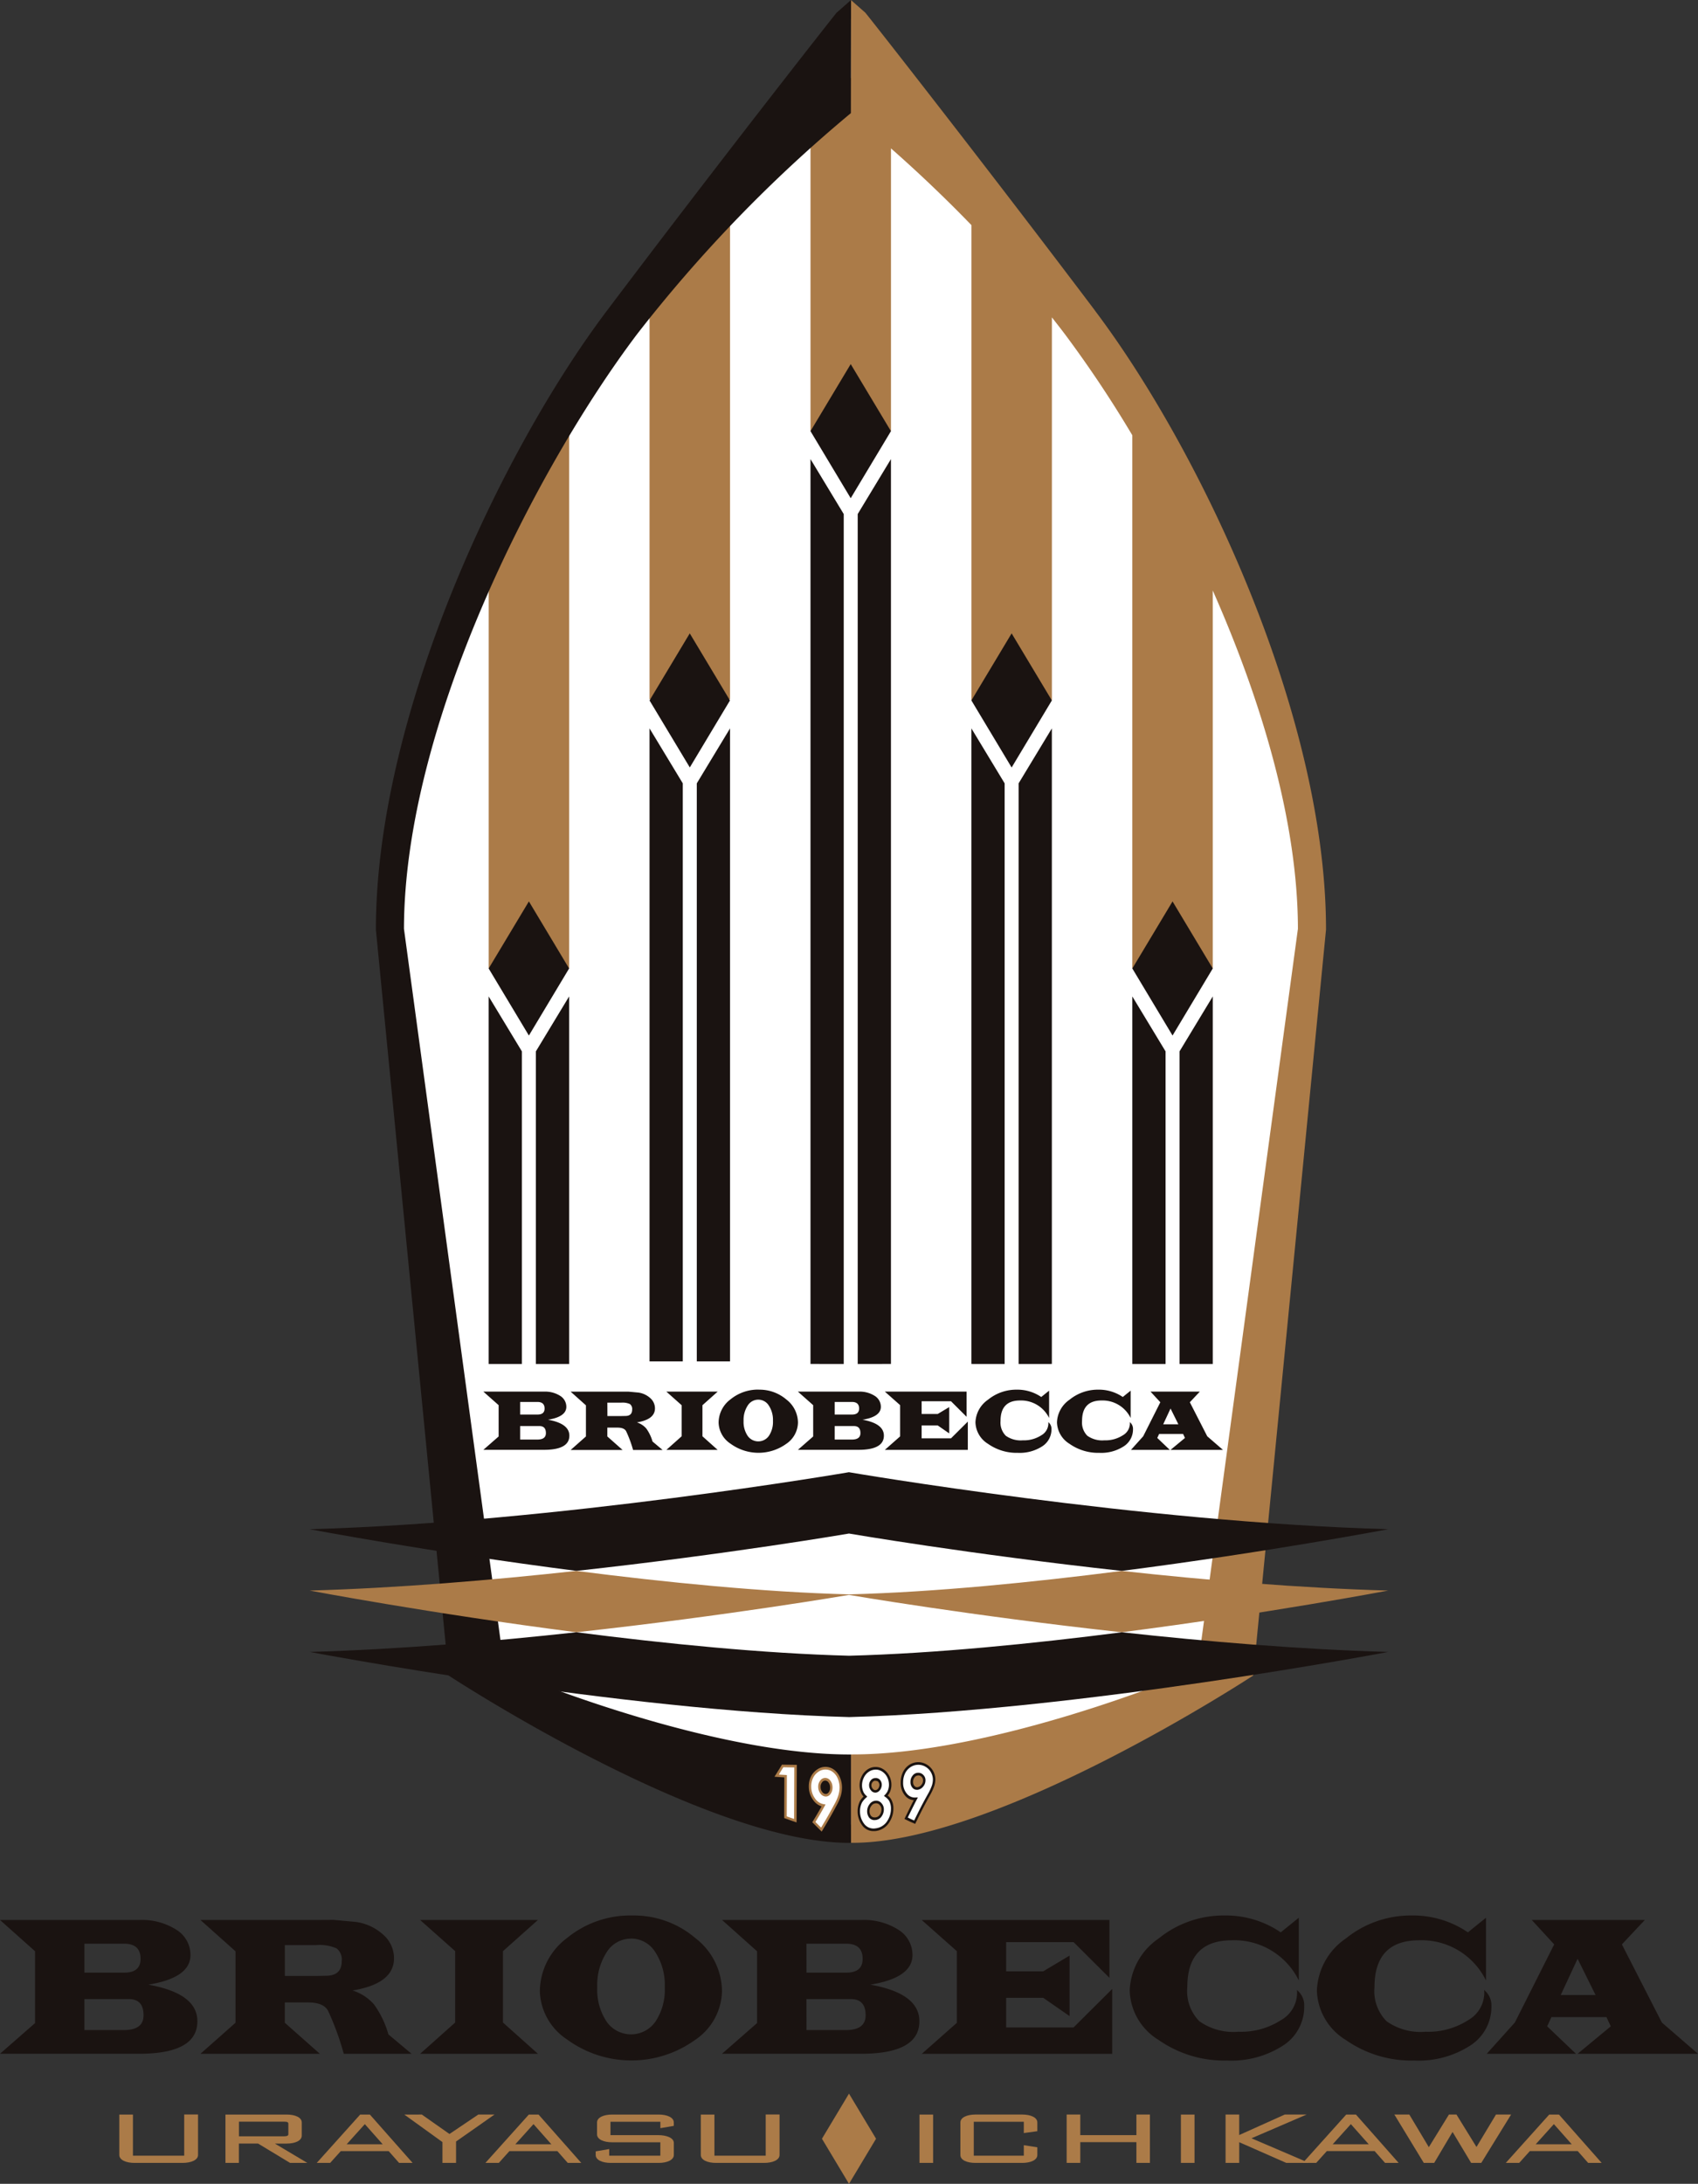 <svg xmlns="http://www.w3.org/2000/svg" width="123.611" height="158.951"><rect width="100%" height="100%" fill="#333333" stroke="none"/><defs><clipPath id="a"><path fill="none" d="M0 0h123.611v158.951H0z"/></clipPath></defs><g clip-path="url(#a)"><path d="M79.367 23.499C71.272 12.772 63.05 2.309 62.969 2.237l-1.016-.893v-.009.008l-1.016.893c-.082.072-8.3 10.536-16.4 21.262-7.52 9.965-16.485 28.849-16.485 44.156l5.2 53.211s18.178 11.927 28.565 11.934h.263c10.387 0 28.572-11.934 28.572-11.934l5.2-53.211c0-15.307-8.964-34.191-16.484-44.156" fill="#fff"/><path d="M0 139.747h10.146a4.671 4.671 0 012.687.707 2.148 2.148 0 011.032 1.847q0 1.656-3.068 2.154 3.572.636 3.572 2.662 0 2.369-4.25 2.368H0l2.552-2.233v-5.229zm6.146 3.832h2.91q1.178 0 1.177-1.006 0-1.1-1.2-1.1H6.146zm0 4.181h2.868q1.437 0 1.436-1.078 0-1.177-1.074-1.177h-3.23zm8.446-8.013h8.43l1.273-.007 1.631.151a3.729 3.729 0 011.993.945 2.277 2.277 0 01.764 1.694q0 1.855-3.022 2.348a3.432 3.432 0 011.572 1.024 6.95 6.95 0 011.042 2.172l1.686 1.413h-4.936a19.983 19.983 0 00-1.133-3.11q-.316-.627-1.463-.627h-1.695v1.477l2.553 2.261h-8.695l2.553-2.261v-5.2zm6.146 4.075h2.278l.709-.014q1.153 0 1.152-1.064a1.02 1.02 0 00-.376-.93 3.053 3.053 0 00-1.473-.239h-2.294zm9.846-4.075h8.577l-2.547 2.27v5.194l2.547 2.276h-8.577l2.553-2.276v-5.194zm15.447-.326a6.882 6.882 0 014.584 1.64 4.923 4.923 0 011.944 3.86 4.381 4.381 0 01-1.959 3.557 7.939 7.939 0 01-9.3-.021 4.363 4.363 0 01-2-3.514 4.888 4.888 0 011.99-3.892 7.248 7.248 0 014.746-1.63m-.1 1.684a2.074 2.074 0 00-1.771.987 4.386 4.386 0 00-.685 2.551 4.183 4.183 0 00.673 2.493 2.169 2.169 0 003.569 0 4.2 4.2 0 00.671-2.5 4.374 4.374 0 00-.688-2.547 2.077 2.077 0 00-1.769-.991m6.629-1.351h10.142a4.671 4.671 0 012.687.707 2.148 2.148 0 011.032 1.847q0 1.656-3.068 2.154 3.572.636 3.572 2.662 0 2.369-4.25 2.368H52.56l2.552-2.233v-5.229zm6.146 3.832h2.91q1.178 0 1.177-1.006 0-1.1-1.2-1.1h-2.891zm0 4.181h2.869q1.437 0 1.436-1.078 0-1.177-1.074-1.177h-3.235zm22.053-8.013v4.21l-2.61-2.6h-4.908v2.127h2.7l1.916-1.143v4.4l-1.916-1.327h-2.7v2.154h4.907l2.814-2.8v4.723H67.102l2.552-2.255v-5.222l-2.552-2.263zm13.786-.163v4.566a5.219 5.219 0 00-4.862-2.925q-3.256 0-3.255 3.417a3.12 3.12 0 00.879 2.476 4.3 4.3 0 002.847.764 5.367 5.367 0 003.091-.843 2.3 2.3 0 001.175-2.062.9.9 0 00-.015-.135 1.429 1.429 0 01.535 1.191 3.345 3.345 0 01-1.547 2.858 6.933 6.933 0 01-4.069 1.087 8.323 8.323 0 01-4.994-1.505 4.356 4.356 0 01-2.095-3.589 4.806 4.806 0 012.11-3.792 7.5 7.5 0 014.784-1.672 7.08 7.08 0 014.1 1.227zm13.627 0v4.566a5.219 5.219 0 00-4.862-2.925q-3.256 0-3.255 3.417a3.12 3.12 0 00.879 2.476 4.3 4.3 0 002.847.764 5.367 5.367 0 003.091-.843 2.3 2.3 0 001.175-2.062.9.9 0 00-.015-.135 1.429 1.429 0 01.535 1.191 3.345 3.345 0 01-1.547 2.858 6.933 6.933 0 01-4.069 1.087 8.323 8.323 0 01-4.994-1.505 4.356 4.356 0 01-2.095-3.589 4.806 4.806 0 012.11-3.792 7.5 7.5 0 014.784-1.672 7.08 7.08 0 014.1 1.227zm11.561.164l-1.667 1.777 2.91 5.687 2.63 2.276h-8.765l2.416-2-.316-.671h-4.005l-.311.671 2.1 2h-6.5l2.048-2.276 2.864-5.687-1.631-1.777zm-4.892 2.823l-1.229 2.639h2.538zM35.188 101.29h4.42a2.034 2.034 0 011.171.308.935.935 0 01.449.8q0 .721-1.336.938 1.556.276 1.556 1.159 0 1.031-1.851 1.032h-4.409l1.112-.973v-2.278zm2.677 1.669h1.267q.512 0 .513-.438 0-.479-.524-.479h-1.256zm0 1.821h1.25q.626 0 .626-.47 0-.512-.468-.512h-1.408zm3.677-3.487h4.226l.711.066a1.626 1.626 0 01.868.411.994.994 0 01.333.738q0 .808-1.316 1.022a1.494 1.494 0 01.685.446 3.038 3.038 0 01.454.946l.734.616h-2.15a8.725 8.725 0 00-.5-1.355q-.138-.273-.637-.273h-.737v.643l1.112.985h-3.783l1.113-.985v-2.265zm2.677 1.775h.992l.309-.006q.5 0 .5-.463a.445.445 0 00-.164-.405 1.329 1.329 0 00-.642-.1h-1zm4.291-1.778h3.736l-1.109.989v2.262l1.109.991H48.51l1.112-.991v-2.262zm6.733-.142a3 3 0 012 .714 2.143 2.143 0 01.847 1.681 1.908 1.908 0 01-.853 1.549 3.46 3.46 0 01-4.052-.009 1.9 1.9 0 01-.872-1.53 2.129 2.129 0 01.867-1.7 3.158 3.158 0 012.067-.71m-.045.733a.9.9 0 00-.771.43 1.911 1.911 0 00-.3 1.112 1.819 1.819 0 00.293 1.086.944.944 0 001.554 0 1.825 1.825 0 00.292-1.087 1.9 1.9 0 00-.3-1.11.9.9 0 00-.77-.431" fill="#1a1311"/><path d="M58.085 101.29h4.42a2.034 2.034 0 011.171.308.935.935 0 01.449.8q0 .721-1.336.938 1.556.276 1.556 1.159 0 1.031-1.851 1.032h-4.408l1.112-.973v-2.278zm2.677 1.669h1.267q.512 0 .513-.438 0-.479-.524-.479h-1.256zm0 1.821h1.25q.626 0 .626-.47 0-.512-.468-.512h-1.408zm9.605-3.49v1.834l-1.137-1.134h-2.137v.926h1.174l.834-.5v1.915l-.834-.578h-1.174v.938h2.137l1.225-1.218v2.057h-6.04l1.112-.982v-2.275l-1.111-.983zm6.006-.07v1.989a2.273 2.273 0 00-2.118-1.274q-1.419 0-1.418 1.488a1.36 1.36 0 00.383 1.079 1.873 1.873 0 001.24.333 2.339 2.339 0 001.347-.367 1 1 0 00.512-.9.388.388 0 00-.007-.059.623.623 0 01.233.519 1.458 1.458 0 01-.674 1.245 3.021 3.021 0 01-1.772.473 3.626 3.626 0 01-2.175-.656 1.9 1.9 0 01-.913-1.563 2.093 2.093 0 01.919-1.652 3.265 3.265 0 012.084-.728 3.083 3.083 0 011.787.534zm5.935 0v1.989a2.273 2.273 0 00-2.118-1.274q-1.419 0-1.418 1.488a1.36 1.36 0 00.383 1.079 1.873 1.873 0 001.24.333 2.339 2.339 0 001.347-.367 1 1 0 00.512-.9.385.385 0 00-.007-.059.623.623 0 01.233.519 1.458 1.458 0 01-.674 1.245 3.021 3.021 0 01-1.772.473 3.626 3.626 0 01-2.175-.656 1.9 1.9 0 01-.913-1.563 2.093 2.093 0 01.919-1.652 3.265 3.265 0 012.084-.728 3.083 3.083 0 011.787.534zm5.036.07l-.726.774 1.267 2.477 1.145.991h-3.818l1.052-.87-.138-.292h-1.744l-.135.292.914.87h-2.83l.892-.991 1.247-2.477-.714-.774zm-2.131 1.231l-.535 1.149h1.106z" fill="#1a1311"/><path d="M38.503 36.326l-2.928 4.881v29.28h5.856v-40.3zm11.713-17.65l-2.931 4.226v27.994h5.86V15.973zm29.504 3.938C71.461 11.67 63.073.994 62.99.921L61.944 0l.008 5.687-.022-.036-2.927 4.881v20.846h5.858V10.8a101.832 101.832 0 015.857 5.586v34.575h5.857V23.1c.318.406.637.812.955 1.234a84.118 84.118 0 014.9 7.347v38.8h5.856v-27.5c3.561 8.046 6.19 16.861 6.2 24.621l-7.316 53.912c-4.284 1.825-16.223 6.179-25.091 6.183h-.133v6.433h.134c10.6 0 29.151-12.176 29.151-12.176l5.3-54.291c0-15.618-9.146-34.884-16.818-45.052" fill="#ab7b48"/><path d="M64.488 130.698a1.072 1.072 0 00.316-.812 1.3 1.3 0 00-.14-.578 1.139 1.139 0 00-.383-.44.942.942 0 00-.536-.166.98.98 0 00-.548.172 1.161 1.161 0 00-.395.466 1.383 1.383 0 00-.14.6 1.27 1.27 0 00.135.578 1 1 0 00.2.246 1.276 1.276 0 00-.476 1.07 1.589 1.589 0 00.3.945.927.927 0 00.838.4l.088-.007a1.258 1.258 0 00.944-.627 1.712 1.712 0 00.258-.918 1.254 1.254 0 00-.164-.637 1.192 1.192 0 00-.3-.291m-.384.61a.55.55 0 01.151.389.754.754 0 01-.147.456.508.508 0 01-.381.221h-.038a.427.427 0 01-.234-.051.432.432 0 01-.174-.19.678.678 0 01-.067-.3.73.73 0 01.161-.467.493.493 0 01.378-.209h.016a.407.407 0 01.333.149m-.1-1.687a.439.439 0 01.1.278.533.533 0 01-.052.229.456.456 0 01-.14.182.305.305 0 01-.439-.056.474.474 0 01-.122-.315.44.44 0 01.109-.3.334.334 0 01.267-.126.3.3 0 01.273.111" fill="#fff"/><path d="M63.66 133.274a1 1 0 01-.906-.431 1.694 1.694 0 01-.321-1.006 1.628 1.628 0 01.173-.746 1.337 1.337 0 01.26-.326.9.9 0 01-.144-.2 1.382 1.382 0 01-.146-.625 1.484 1.484 0 01.151-.648 1.256 1.256 0 01.426-.5 1.04 1.04 0 011.176 0 1.222 1.222 0 01.414.475 1.394 1.394 0 01.15.622 1.3 1.3 0 01-.143.615 1 1 0 01-.129.185.974.974 0 01.239.252 1.332 1.332 0 01.178.683 1.826 1.826 0 01-.274.974 1.355 1.355 0 01-1.009.673c-.033 0-.063.006-.094.007m.085-4.475a.888.888 0 00-.5.157 1.07 1.07 0 00-.364.43 1.261 1.261 0 00-.129.555 1.168 1.168 0 00.124.531.877.877 0 00.181.22l.076.074-.078.073a1.481 1.481 0 00-.3.346 1.419 1.419 0 00-.15.65 1.484 1.484 0 00.283.883.853.853 0 00.851.356 1.163 1.163 0 00.879-.58 1.617 1.617 0 00.242-.864 1.14 1.14 0 00-.15-.586 1.094 1.094 0 00-.276-.267l-.083-.064.073-.081a1.126 1.126 0 00.17-.225 1.107 1.107 0 00.12-.52 1.2 1.2 0 00-.128-.532 1.051 1.051 0 00-.352-.406.86.86 0 00-.492-.152m-.053 3.675a.489.489 0 01-.485-.291.771.771 0 01-.078-.344.838.838 0 01.183-.533.584.584 0 01.441-.243h.019a.491.491 0 01.395.176.645.645 0 01.177.454.862.862 0 01-.166.517.6.6 0 01-.446.261h-.039zm.08-1.22a.05.05 0 01-.015 0 .411.411 0 00-.315.177.627.627 0 00-.139.4.569.569 0 00.057.255.331.331 0 00.138.152.343.343 0 00.191.04h.036a.417.417 0 00.317-.182.661.661 0 00.126-.394.453.453 0 00-.126-.325.329.329 0 00-.27-.122m-.039-.779a.4.4 0 01-.318-.156.574.574 0 01-.145-.382.547.547 0 01.132-.368.422.422 0 01.33-.156.393.393 0 01.34.145.534.534 0 01.122.339.65.65 0 01-.061.272.554.554 0 01-.17.22.4.4 0 01-.233.086m0-.966v.1a.255.255 0 00-.205.1.341.341 0 00-.084.235.367.367 0 00.1.248.23.23 0 00.188.1.235.235 0 00.139-.05.359.359 0 00.11-.144.447.447 0 00.043-.186.343.343 0 00-.08-.218c-.018-.023-.061-.078-.207-.076v-.1" fill="#1a1311"/><path d="M67.852 128.943a1.156 1.156 0 00-1.009-.589 1.076 1.076 0 00-.605.186 1.227 1.227 0 00-.429.506 1.613 1.613 0 00-.146.694 1.309 1.309 0 00.321.912.815.815 0 00.688.276c-.2.386-.356.7-.606 1.211-.04.08-.059.121-.1.2l.178.088c.1.051.157.077.263.123l.178.077.1-.2a34.29 34.29 0 01.936-1.8 3.9 3.9 0 00.294-.621 1.52 1.52 0 00.088-.49 1.162 1.162 0 00-.152-.577m-1.005.181a.405.405 0 01.309.128.439.439 0 01.134.332.577.577 0 01-.14.377.533.533 0 01-.331.2.337.337 0 01-.045.005.315.315 0 01-.257-.1.508.508 0 01-.135-.37.608.608 0 01.139-.406.41.41 0 01.315-.168h.011" fill="#fff"/><path d="M66.621 132.752l-.257-.11a5.762 5.762 0 01-.265-.124l-.257-.126.141-.291c.221-.452.367-.747.535-1.075a.892.892 0 01-.606-.3 1.408 1.408 0 01-.344-.98 1.7 1.7 0 01.155-.74 1.313 1.313 0 01.461-.545 1.2 1.2 0 011.286-.026 1.267 1.267 0 01.621 1.084 1.615 1.615 0 01-.094.52 4.071 4.071 0 01-.3.637 34.426 34.426 0 00-.934 1.795l-.14.284m-.533-.462l.1.049c.1.05.156.076.26.122l.1.041c.023-.044.033-.065.054-.109.374-.757.562-1.128.938-1.8a3.916 3.916 0 00.287-.605 1.435 1.435 0 00.083-.459 1.076 1.076 0 00-.142-.535 1.048 1.048 0 00-.389-.4 1.028 1.028 0 00-1.1.027 1.132 1.132 0 00-.4.467 1.48 1.48 0 00-.135.648 1.2 1.2 0 00.295.844.741.741 0 00.621.25c.063 0 .1-.005.158-.011l-.076.149c-.2.384-.355.7-.607 1.209-.02.046-.031.067-.054.112m.681-2.023a.4.4 0 01-.321-.127.6.6 0 01-.162-.439.706.706 0 01.161-.471.5.5 0 01.383-.2h.012a.5.5 0 01.375.155.533.533 0 01.161.4.681.681 0 01-.162.442.615.615 0 01-.392.239.474.474 0 01-.054.007m.074-1.046h-.005a.331.331 0 00-.251.133.505.505 0 00-.114.341.407.407 0 00.11.3.24.24 0 00.227.074.425.425 0 00.272-.169.481.481 0 00.117-.316.353.353 0 00-.108-.266.313.313 0 00-.244-.1m-31.27-58.735l2.929-4.881 2.928 4.881-2.928 4.881zm0 28.786V72.526l2.42 4v22.752zm5.858 0V72.526l-2.42 4v22.752zm5.854-48.295l2.928-4.881 2.928 4.881-2.925 4.877zm0 48.107V53.017l2.42 4V99.09zm5.86 0V53.017l-2.42 4V99.09zm35.142-28.598l-2.928-4.881-2.928 4.881 2.928 4.881zm0 28.786V72.526l-2.42 4v22.752zm-5.856 0V72.526l2.42 4v22.752zm-5.858-48.295l-2.928-4.881-2.929 4.881 2.929 4.881zm0 48.294V53.017l-2.42 4v42.261zm-5.857 0V53.017l2.42 4v42.261zM59.002 31.382l2.928-4.881 2.929 4.881-2.929 4.881zm0 67.894v-65.86l2.42 4v61.861zm5.857 0v-65.86l-2.42 4v61.861z" fill="#1a1311"/><path d="M61.943 8.233a103.417 103.417 0 00-15.574 16.1C38.977 34.14 29.429 52.8 29.408 67.607l7.316 53.911c4.284 1.826 16.223 6.179 25.092 6.183h.134v6.433h-.135c-10.6 0-29.151-12.177-29.151-12.177l-5.3-54.291c0-15.618 9.146-34.885 16.819-45.052C52.437 11.67 60.824.994 60.907.92L61.954 0z" fill="#1a1311"/><path d="M56.915 128.634c-.074.124-.111.186-.186.305l-.188.3.65.042c0 1.2-.005 1.792-.008 2.986l.161.058c.124.045.187.067.311.11l.246.082.015-3.97-.939-.015-.061.1" fill="#fff"/><path d="M57.991 132.645l-.355-.12a12.934 12.934 0 01-.312-.111l-.234-.084c0-1.183.006-1.775.009-2.959a87.026 87.026 0 01-.72-.05c.11-.171.163-.258.272-.434.075-.117.112-.179.187-.3l.087-.146 1.082.014c-.006 1.677-.009 2.516-.017 4.194m-.717-.443c.036.012.055.021.09.033.123.044.185.066.31.108l.136.046.014-3.748-.8-.014-.034.056c-.075.125-.112.188-.187.308l-.1.168.58.035c0 1.2-.005 1.8-.009 3.008" fill="#ab7b48"/><path d="M61.07 129.42a1.243 1.243 0 00-.4-.527.945.945 0 00-.566-.193 1.018 1.018 0 00-.579.184 1.232 1.232 0 00-.412.478 1.5 1.5 0 00-.144.654 1.548 1.548 0 00.289.934 1.051 1.051 0 00.695.464c-.206.37-.361.638-.615 1.058l-.091.15.548.546.12-.2c.368-.614.552-.944.921-1.626a3.476 3.476 0 00.287-.665 2.062 2.062 0 00.086-.566 1.762 1.762 0 00-.139-.692m-.682 1.107a.331.331 0 01-.292.137.406.406 0 01-.3-.187.677.677 0 01-.135-.424.6.6 0 01.135-.4.359.359 0 01.295-.148.371.371 0 01.3.167.686.686 0 01.137.435.648.648 0 01-.137.422" fill="#fff"/><path d="M59.816 133.312l-.683-.68a28.79 28.79 0 00.679-1.153 1.193 1.193 0 01-.623-.474 1.643 1.643 0 01-.309-.992 1.59 1.59 0 01.156-.7 1.305 1.305 0 01.442-.513 1.05 1.05 0 011.239.009 1.324 1.324 0 01.43.566 1.867 1.867 0 01.148.734 2.175 2.175 0 01-.09.6 3.476 3.476 0 01-.294.685 34.532 34.532 0 01-.923 1.633c-.069.116-.1.172-.172.287m-.456-.7l.415.41.066-.11c.367-.61.552-.941.92-1.622a3.345 3.345 0 00.278-.643 2 2 0 00.082-.54 1.646 1.646 0 00-.131-.65 1.155 1.155 0 00-.369-.488.891.891 0 00-1.05-.007 1.131 1.131 0 00-.381.442 1.409 1.409 0 00-.136.614 1.452 1.452 0 00.271.872.965.965 0 00.636.427l.136.02-.07.128c-.206.371-.361.641-.616 1.062l-.052.085m.735-1.853a.5.5 0 01-.372-.224.779.779 0 01-.157-.488.694.694 0 01.157-.463.441.441 0 01.36-.178.452.452 0 01.365.2.789.789 0 01.158.5.748.748 0 01-.16.485.406.406 0 01-.356.168m-.011-1.257v.1a.273.273 0 00-.228.117.5.5 0 00-.113.339.57.57 0 00.115.363.319.319 0 00.24.15.248.248 0 00.225-.105.536.536 0 00.114-.357.584.584 0 00-.115-.373.29.29 0 00-.235-.133v-.1" fill="#ab7b48"/><path d="M81.66 114.34c10.629-1.365 19.4-3.035 19.4-3.035-18.043-.505-39.26-4.149-39.26-4.149s-21.214 3.644-39.254 4.149c0 0 8.779 1.669 19.411 3.033 11.067-1.21 19.848-2.718 19.848-2.718s8.785 1.508 19.856 2.719" fill="#1a1311"/><path d="M81.66 114.34c-6.448.828-13.578 1.544-19.845 1.708-6.27-.164-13.4-.88-19.859-1.709-6.136.671-12.975 1.252-19.411 1.431 0 0 8.779 1.668 19.411 3.035 11.067-1.21 19.848-2.719 19.848-2.719s8.785 1.509 19.856 2.72c10.629-1.366 19.4-3.036 19.4-3.036-6.434-.179-13.27-.759-19.4-1.43" fill="#ab7b48"/><path d="M41.957 118.805c-6.136.671-12.975 1.251-19.41 1.432 0 0 22.67 4.309 39.269 4.742 16.6-.434 39.249-4.742 39.249-4.742-6.434-.181-13.269-.76-19.4-1.431-6.448.827-13.578 1.544-19.845 1.708-6.27-.164-13.4-.881-19.859-1.709" fill="#1a1311"/><path d="M9.677 156.904h3.733v-3h1.007v2.946c0 .372-.511.579-1.127.579H9.797c-.616 0-1.112-.208-1.112-.579v-2.941h.992zm12.697.525h-1.255l-2.329-1.408h-1.4v1.408h-.977v-3.52h4.455c.616 0 1.1.208 1.1.575v.959c0 .371-.489.579-1.1.579h-.857zm-1.66-3h-3.32v1.063h3.29c.21 0 .308-.045.308-.149v-.765c0-.1-.068-.149-.278-.149m6.213-.52l3.11 3.52h-.984l-.758-.86h-3.486l-.774.86h-.977l3.163-3.52zm.932 2.163l-1.3-1.466-1.322 1.466zm2.849-2.164l2.013 1.416 2.1-1.416H36l-2.8 1.963v1.557h-.991v-1.516l-2.772-2zm8.498.001l3.11 3.52h-.984l-.759-.86h-3.487l-.774.86h-.976l3.163-3.52zm.932 2.163l-1.3-1.466-1.322 1.466zm4.425-2.163h3.388c.608 0 1.1.208 1.1.575v.248l-.977.168v-.466h-3.633v.973h3.485c.6 0 1.127.2 1.127.565v.878c0 .371-.5.579-1.1.579h-3.488c-.616 0-1.1-.208-1.1-.579v-.262l.984-.168v.484h3.722v-.977h-3.508c-.616 0-1.1-.208-1.1-.579v-.864c0-.367.489-.575 1.1-.575m7.446 2.995h3.733v-3h1.007v2.946c0 .372-.511.579-1.127.579h-3.493c-.616 0-1.112-.208-1.112-.579v-2.941h.992zm14.927-2.995h.992v3.52h-.992zm7.595.525h-3.643v2.47h3.643v-.765l.984.154v.561c0 .371-.5.575-1.1.575h-3.4c-.616 0-1.1-.2-1.1-.575v-2.371c0-.367.488-.575 1.1-.575h3.4c.609 0 1.1.208 1.1.575v.638l-.984.135zm4.111 1.483v1.511h-.992v-3.52h.992v1.5h4.086v-1.5h.984v3.52h-.984v-1.511zm7.325-2.008h.992v3.52h-.992zm4.245 3.519h-.993v-3.52h.992v1.493l3.32-1.493h1.588l-4.012 1.728 4.184 1.792h-1.653l-3.425-1.507z" fill="#ab7b48"/><path d="M98.709 153.909l3.11 3.52h-.989l-.759-.86H96.59l-.774.86h-.977l3.163-3.52zm.931 2.163l-1.3-1.466-1.322 1.466zm2.956-2.164l1.42 2.375 1.464-2.375h.548l1.457 2.362 1.42-2.362h1.1l-2.171 3.52h-.738l-1.352-2.253-1.337 2.253h-.759l-2.141-3.52zm10.892.001l3.11 3.52h-.984l-.759-.86h-3.486l-.774.86h-.977l3.163-3.52zm.931 2.163l-1.3-1.466-1.322 1.466zm-54.583-.403l1.969-3.282 1.97 3.282-1.97 3.282z" fill="#ab7b48"/></g></svg>